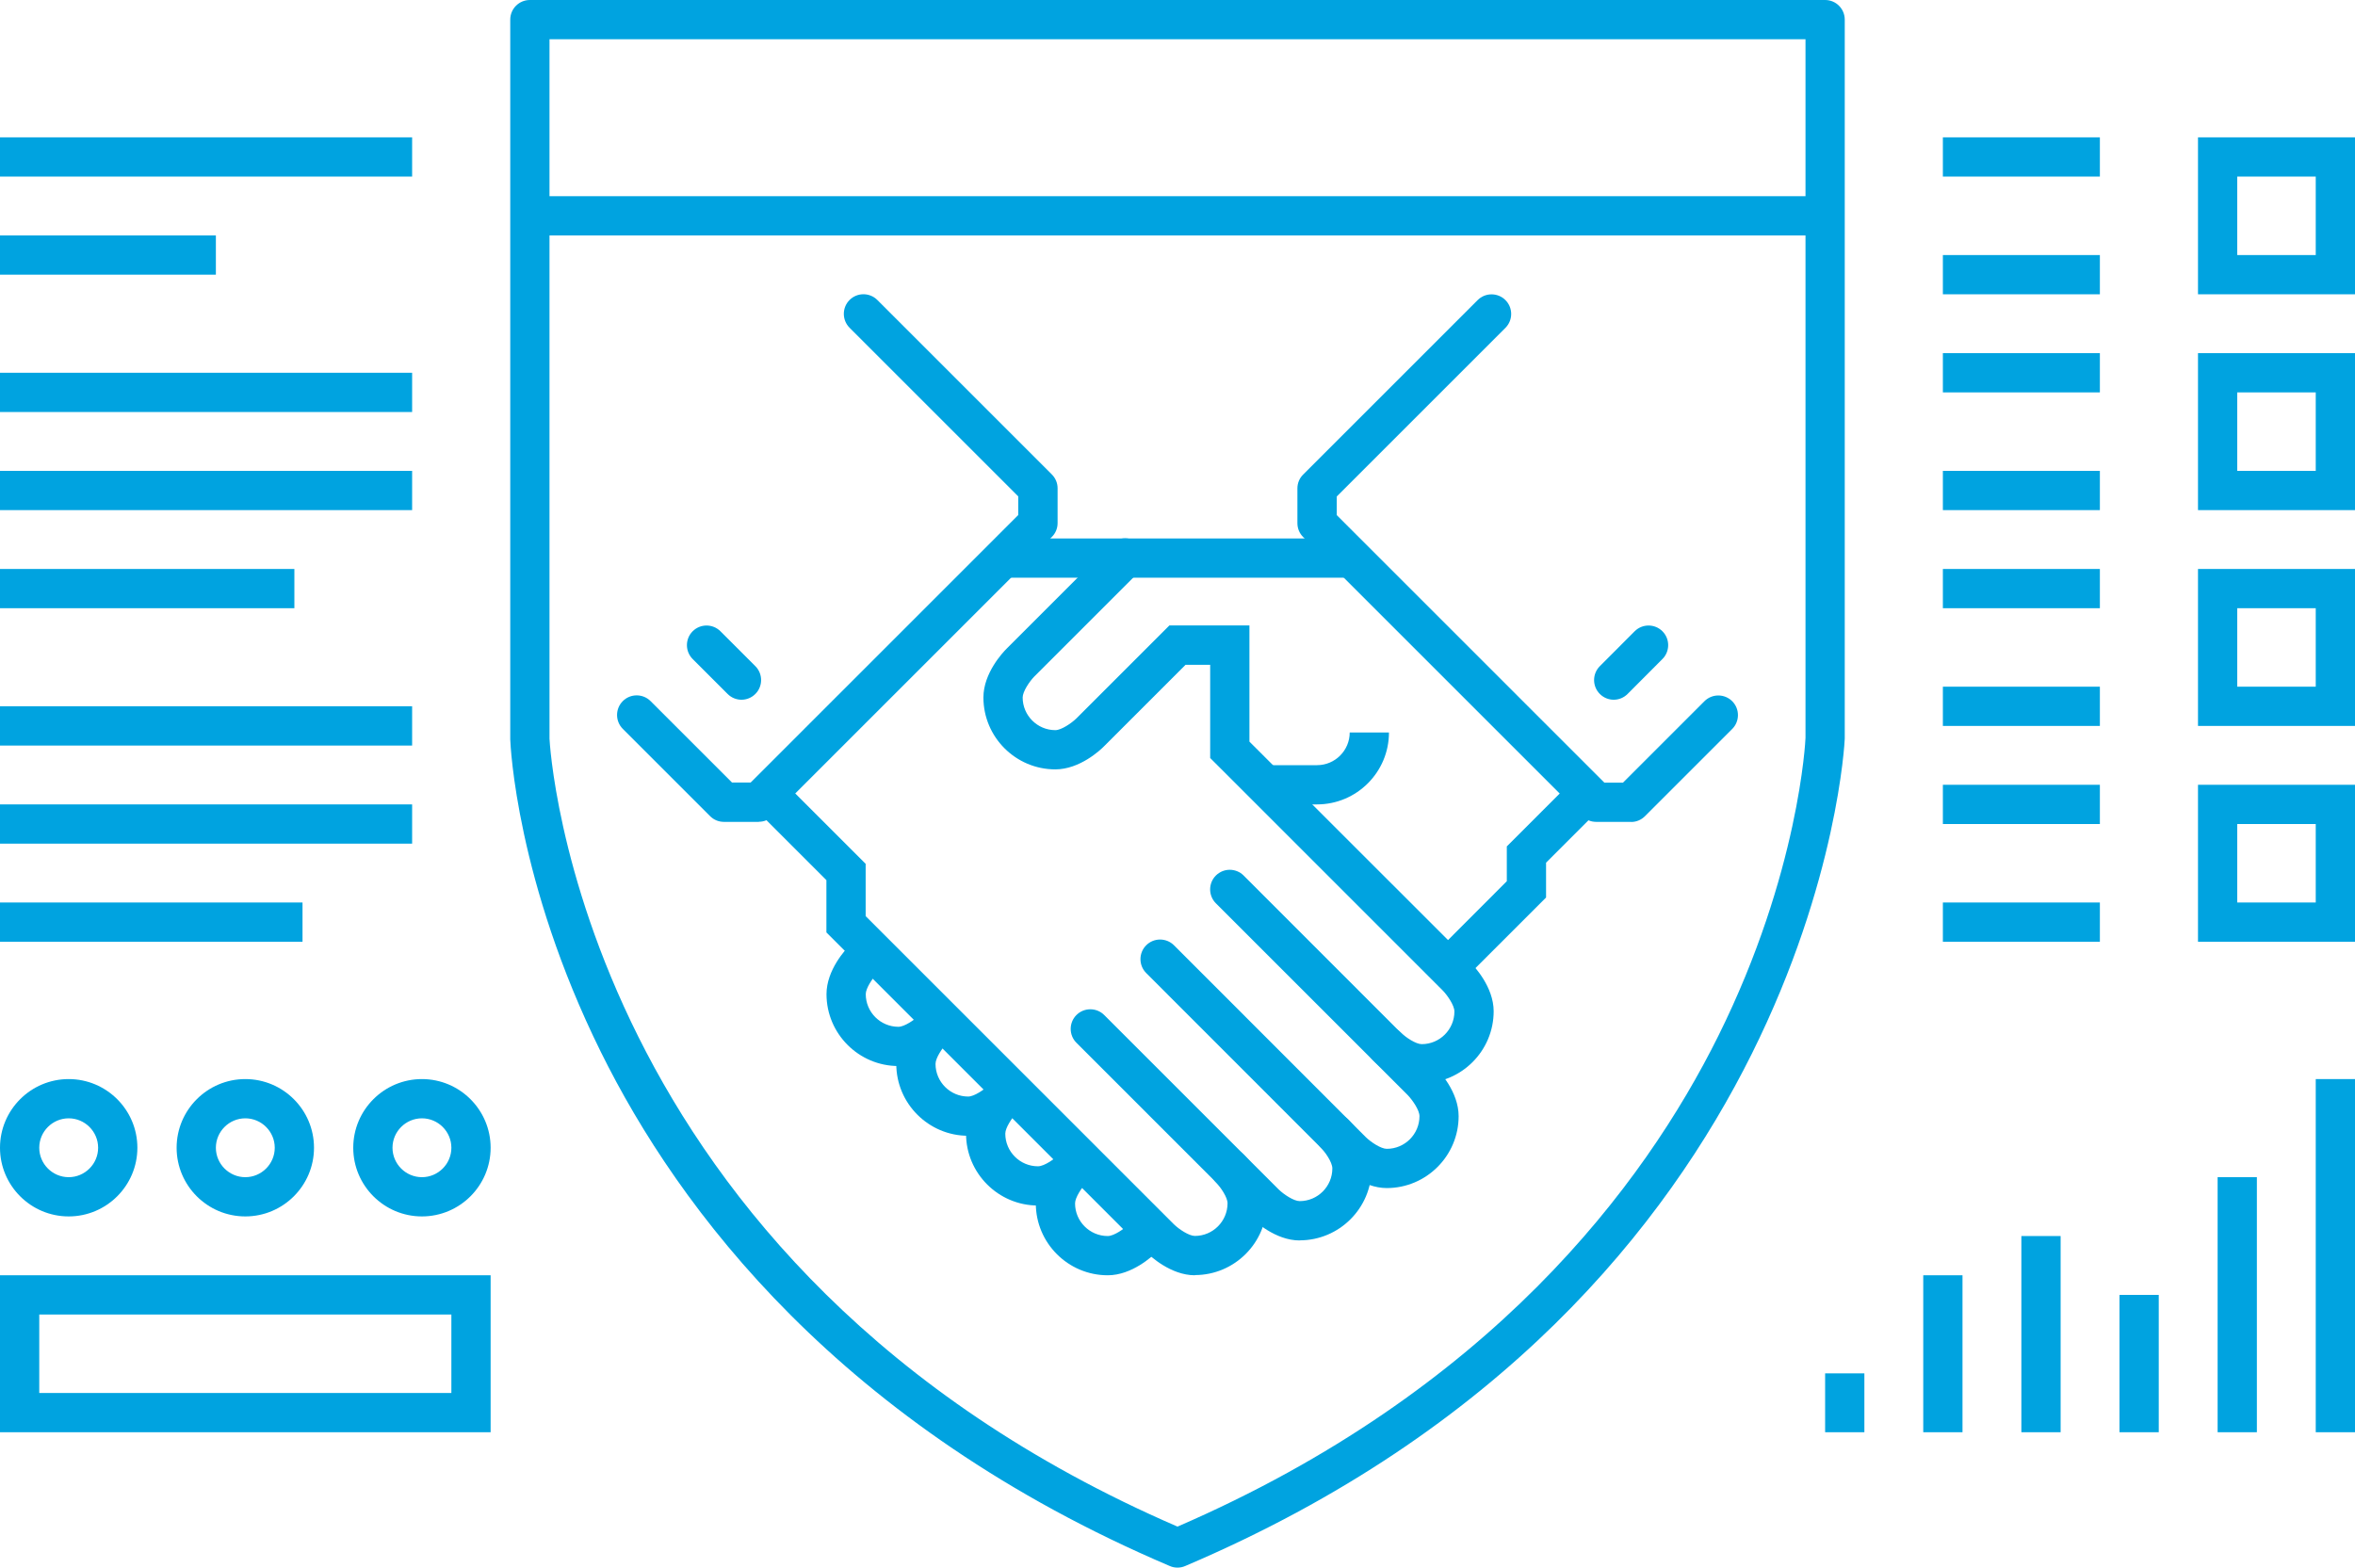 <svg xmlns="http://www.w3.org/2000/svg" id="a" width="240" height="159.8" viewBox="0 0 240 159.8"><g><rect x="102.22" y="54.89" width="35.55" height="4" fill="#00a3e0"></rect><path d="m148.45,99.78c-.51,0-1.02-.2-1.41-.59-.78-.78-.78-2.05,0-2.83l6.52-6.53v-3.55l5.92-5.92c.78-.78,2.05-.78,2.83,0s.78,2.05,0,2.83l-4.75,4.75v3.55l-7.7,7.7c-.39.39-.9.59-1.41.59Z" fill="#00a3e0"></path><path d="m141.33,121.11c-2.48,0-4.58-1.97-4.97-2.36l-19.55-19.56c-.78-.78-.78-2.05,0-2.83s2.05-.78,2.83,0l19.55,19.56c.51.5,1.54,1.19,2.14,1.19,1.84,0,3.33-1.5,3.33-3.33,0-.61-.7-1.63-1.2-2.15l-19.55-19.55c-.78-.78-.78-2.05,0-2.83s2.05-.78,2.83,0l19.55,19.56c.39.39,2.36,2.49,2.36,4.97,0,4.04-3.29,7.33-7.33,7.33Z" fill="#00a3e0"></path><path d="m132.45,126.45c-2.48,0-4.58-1.97-4.97-2.37l-17.78-17.78c-.78-.78-.78-2.05,0-2.83s2.05-.78,2.83,0l17.78,17.78c.51.5,1.54,1.19,2.14,1.19,1.84,0,3.33-1.5,3.33-3.33,0-.66-.79-1.74-1.19-2.14-.78-.78-.78-2.05,0-2.83.78-.78,2.05-.78,2.83,0,.39.4,2.36,2.49,2.36,4.97,0,4.04-3.29,7.33-7.33,7.33Z" fill="#00a3e0"></path><path d="m121.78,130c-2.48,0-4.57-1.97-4.97-2.36l-32.59-32.59v-5.33l-6.53-6.53c-.78-.78-.78-2.05,0-2.83s2.05-.78,2.83,0l7.7,7.7v5.33l31.41,31.41c.51.5,1.54,1.19,2.14,1.19,1.84,0,3.33-1.5,3.33-3.33,0-.61-.7-1.63-1.2-2.15-.77-.79-.77-2.05.02-2.83.78-.77,2.04-.78,2.82,0,.39.39,2.36,2.49,2.36,4.97,0,4.04-3.29,7.33-7.33,7.33Z" fill="#00a3e0"></path><path d="m91.56,108.67c-4.04,0-7.33-3.29-7.33-7.33,0-2.48,1.97-4.58,2.36-4.97.78-.78,2.05-.78,2.83,0s.78,2.05,0,2.83c-.5.51-1.19,1.54-1.19,2.14,0,1.84,1.5,3.33,3.33,3.33.6,0,1.64-.7,2.15-1.2.78-.77,2.05-.77,2.83.02.77.78.77,2.04,0,2.82-.39.39-2.49,2.36-4.97,2.36Z" fill="#00a3e0"></path><path d="m98.67,115.78c-4.04,0-7.33-3.29-7.33-7.33,0-2.48,1.97-4.58,2.36-4.97.78-.78,2.05-.78,2.83,0,.78.78.78,2.05,0,2.83-.5.51-1.19,1.54-1.19,2.14,0,1.84,1.5,3.33,3.33,3.33.6,0,1.64-.7,2.15-1.2.78-.77,2.05-.77,2.83.02.77.78.77,2.04,0,2.82-.39.39-2.49,2.36-4.97,2.36Z" fill="#00a3e0"></path><path d="m105.78,122.89c-4.04,0-7.33-3.29-7.33-7.33,0-2.48,1.97-4.57,2.36-4.97.78-.78,2.05-.78,2.83,0,.78.78.78,2.05,0,2.83-.5.51-1.19,1.54-1.19,2.14,0,1.84,1.5,3.33,3.33,3.33.66,0,1.74-.79,2.14-1.19.78-.78,2.05-.78,2.83,0s.78,2.05,0,2.83c-.39.39-2.49,2.36-4.97,2.36Z" fill="#00a3e0"></path><path d="m112.89,130c-4.04,0-7.33-3.29-7.33-7.33,0-2.48,1.97-4.57,2.36-4.97.78-.78,2.05-.78,2.83,0s.78,2.05,0,2.83c-.5.51-1.19,1.54-1.19,2.14,0,1.84,1.5,3.33,3.33,3.33.66,0,1.74-.79,2.14-1.19.78-.78,2.05-.78,2.83,0s.78,2.05,0,2.83c-.39.39-2.49,2.36-4.97,2.36Z" fill="#00a3e0"></path><path d="m144.89,110.45c-2.48,0-4.57-1.97-4.97-2.37-.78-.78-.78-2.05,0-2.83.78-.78,2.05-.78,2.83,0,.51.5,1.54,1.19,2.14,1.19,1.84,0,3.33-1.5,3.33-3.33,0-.66-.79-1.74-1.19-2.14l-23.7-23.7v-9.5h-2.51l-8.3,8.3c-.39.4-2.49,2.36-4.97,2.36-4.04,0-7.33-3.29-7.33-7.33,0-2.48,1.97-4.58,2.36-4.97l10.67-10.67c.78-.78,2.05-.78,2.83,0s.78,2.05,0,2.83l-10.67,10.67c-.5.51-1.19,1.54-1.19,2.14,0,1.84,1.5,3.33,3.33,3.33.6,0,1.64-.7,2.15-1.2l9.47-9.47h8.16v11.84l22.53,22.52c.39.4,2.36,2.49,2.36,4.97,0,4.04-3.29,7.33-7.33,7.33Z" fill="#00a3e0"></path><path d="m134.22,82h-5.33v-4h5.33c1.84,0,3.33-1.5,3.33-3.33h4c0,4.04-3.29,7.33-7.33,7.33Z" fill="#00a3e0"></path><path d="m166.22,83.78h-3.56c-.53,0-1.04-.21-1.41-.59l-28.44-28.44c-.38-.38-.59-.88-.59-1.41v-3.56c0-.53.21-1.04.59-1.41l17.78-17.78c.78-.78,2.05-.78,2.83,0s.78,2.05,0,2.83l-17.19,17.19v1.9l27.27,27.27h1.9l8.3-8.3c.78-.78,2.05-.78,2.83,0s.78,2.05,0,2.83l-8.89,8.89c-.38.38-.88.59-1.41.59Z" fill="#00a3e0"></path><path d="m77.33,83.78h-3.56c-.53,0-1.04-.21-1.41-.59l-8.89-8.89c-.78-.78-.78-2.05,0-2.83s2.05-.78,2.83,0l8.3,8.3h1.9l27.27-27.27v-1.9l-17.19-17.19c-.78-.78-.78-2.05,0-2.83s2.05-.78,2.83,0l17.78,17.78c.38.38.59.88.59,1.41v3.56c0,.53-.21,1.04-.59,1.41l-28.44,28.44c-.38.38-.88.59-1.41.59Z" fill="#00a3e0"></path><path d="m164.45,71.33c-.51,0-1.02-.2-1.41-.59-.78-.78-.78-2.05,0-2.83l3.55-3.56c.78-.78,2.05-.78,2.83,0,.78.78.78,2.05,0,2.83l-3.55,3.56c-.39.39-.9.59-1.41.59Z" fill="#00a3e0"></path><path d="m75.56,71.33c-.51,0-1.02-.2-1.41-.59l-3.56-3.56c-.78-.78-.78-2.05,0-2.83s2.05-.78,2.83,0l3.56,3.56c.78.78.78,2.05,0,2.83-.39.39-.9.59-1.41.59Z" fill="#00a3e0"></path></g><rect x="54" y="20" width="132" height="4" fill="#00a3e0"></rect><path d="m120,159.8c-.27,0-.53-.05-.78-.16-33.59-14.3-50.08-36.4-57.99-52.41-8.6-17.4-9.21-31.27-9.23-31.85V2c0-1.1.89-2,2-2h132c1.11,0,2,.9,2,2v73.3c-.02.64-2.85,56.94-67.22,84.34-.25.11-.52.16-.78.16ZM56,4v71.3c.02.46,2.81,53.83,64,80.32,31.85-13.79,47.54-34.77,55.1-49.99,8.28-16.67,8.9-30.27,8.9-30.41V4H56Z" fill="#00a3e0"></path><g><rect x="236" y="110" width="4" height="36" fill="#00a3e0"></rect><rect x="226" y="120" width="4" height="26" fill="#00a3e0"></rect><rect x="216" y="132" width="4" height="14" fill="#00a3e0"></rect><rect x="206" y="126" width="4" height="20" fill="#00a3e0"></rect><rect x="196" y="130" width="4" height="16" fill="#00a3e0"></rect><rect x="186" y="140" width="4" height="6" fill="#00a3e0"></rect></g><rect y="92" width="30.83" height="4" fill="#00a3e0"></rect><rect y="82" width="42" height="4" fill="#00a3e0"></rect><rect y="72" width="42" height="4" fill="#00a3e0"></rect><rect y="58" width="30" height="4" fill="#00a3e0"></rect><rect y="48" width="42" height="4" fill="#00a3e0"></rect><rect y="38" width="42" height="4" fill="#00a3e0"></rect><rect y="24" width="22" height="4" fill="#00a3e0"></rect><rect y="14" width="42" height="4" fill="#00a3e0"></rect><path d="m240,52h-16v-16h16v16Zm-12-4h8v-8h-8v8Z" fill="#00a3e0"></path><path d="m240,30h-16V14h16v16Zm-12-4h8v-8h-8v8Z" fill="#00a3e0"></path><path d="m240,74h-16v-16h16v16Zm-12-4h8v-8h-8v8Z" fill="#00a3e0"></path><path d="m240,96h-16v-16h16v16Zm-12-4h8v-8h-8v8Z" fill="#00a3e0"></path><rect x="198" y="36" width="16" height="4" fill="#00a3e0"></rect><rect x="198" y="48" width="16" height="4" fill="#00a3e0"></rect><rect x="198" y="14" width="16" height="4" fill="#00a3e0"></rect><rect x="198" y="26" width="16" height="4" fill="#00a3e0"></rect><rect x="198" y="58" width="16" height="4" fill="#00a3e0"></rect><rect x="198" y="70" width="16" height="4" fill="#00a3e0"></rect><rect x="198" y="80" width="16" height="4" fill="#00a3e0"></rect><rect x="198" y="92" width="16" height="4" fill="#00a3e0"></rect><path d="m50,146H0v-16h50v16Zm-46-4h42v-8H4v8Z" fill="#00a3e0"></path><path d="m7,124c-3.86,0-7-3.14-7-7s3.14-7,7-7,7,3.14,7,7-3.14,7-7,7Zm0-10c-1.65,0-3,1.35-3,3s1.35,3,3,3,3-1.35,3-3-1.35-3-3-3Z" fill="#00a3e0"></path><path d="m25,124c-3.86,0-7-3.14-7-7s3.14-7,7-7,7,3.14,7,7-3.14,7-7,7Zm0-10c-1.65,0-3,1.35-3,3s1.35,3,3,3,3-1.35,3-3-1.35-3-3-3Z" fill="#00a3e0"></path><path d="m43,124c-3.86,0-7-3.14-7-7s3.14-7,7-7,7,3.14,7,7-3.14,7-7,7Zm0-10c-1.65,0-3,1.35-3,3s1.35,3,3,3,3-1.35,3-3-1.35-3-3-3Z" fill="#00a3e0"></path></svg>